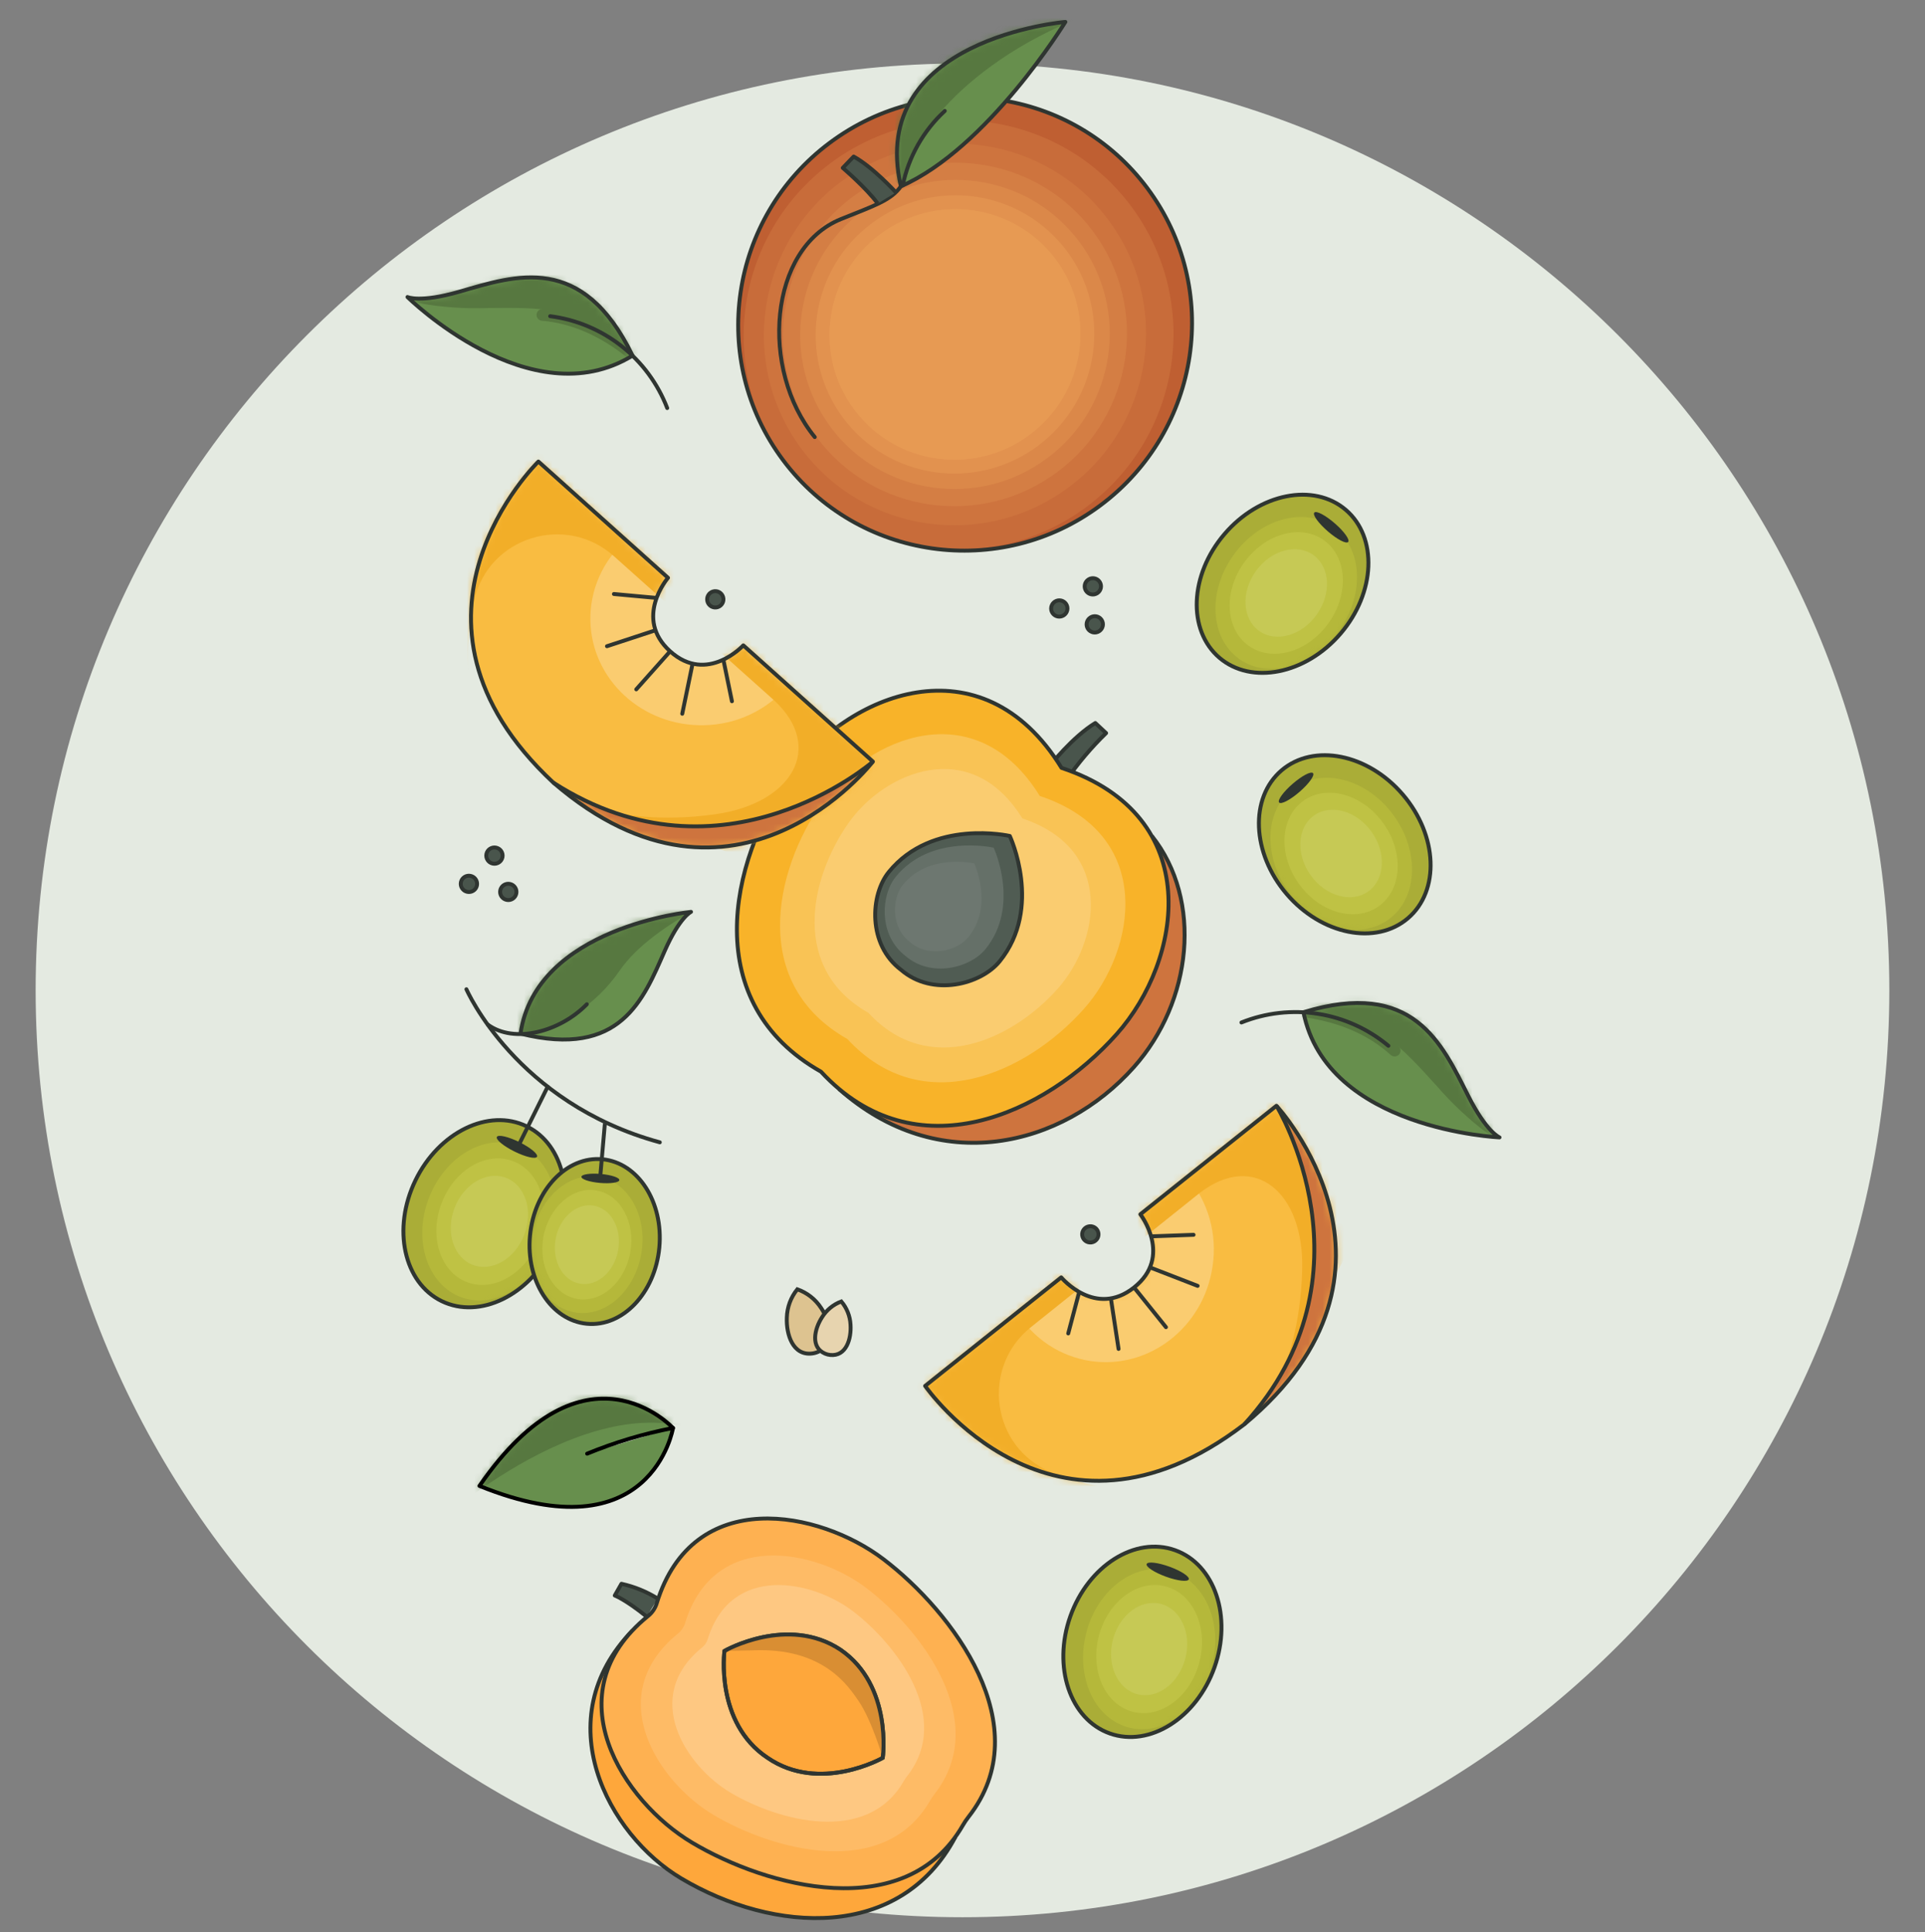 <svg width="270" height="271" viewBox="0 0 270 271" fill="none" xmlns="http://www.w3.org/2000/svg">
<rect x="0" y="0" width="270" height="271" fill="#808080" stroke="none"/>
<g clip-path="url(#clip0_3036_20664)">
<path d="M134.999 268.903C206.796 268.903 264.999 210.7 264.999 138.903C264.999 67.106 206.796 8.903 134.999 8.903C63.202 8.903 4.999 67.106 4.999 138.903C4.999 210.7 63.202 268.903 134.999 268.903Z" fill="#E4EAE1"/>
<path d="M92.251 224.209C90.686 223.231 88.966 222.529 87.164 222.133L86.227 223.778C86.227 223.778 87.699 224.315 90.707 226.742" fill="#49554C"/>
<path d="M92.251 224.209C90.686 223.231 88.966 222.529 87.164 222.133L86.227 223.778C86.227 223.778 87.699 224.315 90.707 226.742" stroke="#2F3531" stroke-width="0.549" stroke-linejoin="round"/>
<path d="M88.719 228.687C76.607 241.134 85.268 257.339 95.541 263.45C108.597 271.219 126.28 272.211 133.984 257.676" fill="#FEA73B"/>
<path d="M88.719 228.687C76.607 241.134 85.268 257.339 95.541 263.45C108.597 271.219 126.28 272.211 133.984 257.676" stroke="#2F3531" stroke-width="0.548" stroke-miterlimit="10"/>
<path d="M92.115 224.859C91.901 225.558 91.483 226.177 90.915 226.637C77.439 237.567 87.432 252.7 97.088 258.446C107.505 264.646 126.988 269.997 135.052 256.004C135.289 255.591 135.556 255.195 135.851 254.821C145.816 242.111 133.571 226.041 123.926 218.695C114.988 211.886 97.217 208.274 92.115 224.859Z" fill="#FEB151"/>
<path d="M96.082 227.668C95.91 228.228 95.576 228.723 95.122 229.091C84.341 237.836 92.335 249.942 100.056 254.538C108.391 259.498 123.977 263.779 130.428 252.585C130.619 252.254 130.832 251.938 131.067 251.638C139.039 241.47 129.243 228.614 121.526 222.737C114.38 217.291 100.163 214.401 96.082 227.668Z" fill="#FEBB66"/>
<path d="M99.258 229.917C99.121 230.364 98.854 230.76 98.491 231.054C89.867 238.05 96.262 247.735 102.439 251.412C109.107 255.38 121.575 258.805 126.736 249.849C126.888 249.585 127.059 249.332 127.247 249.092C133.625 240.958 125.788 230.673 119.616 225.971C113.897 221.614 102.524 219.302 99.258 229.917Z" fill="#FEC882"/>
<path d="M92.115 224.859C91.901 225.558 91.483 226.177 90.915 226.637C77.439 237.567 87.432 252.7 97.088 258.446C107.505 264.646 126.988 269.997 135.052 256.004C135.289 255.591 135.556 255.195 135.851 254.821C145.816 242.111 133.571 226.041 123.926 218.695C114.988 211.886 97.217 208.274 92.115 224.859Z" stroke="#2F3531" stroke-width="0.548" stroke-miterlimit="10"/>
<path d="M107.657 246.54C114.992 251.576 123.817 246.547 123.817 246.547C123.817 246.547 125.222 236.424 117.888 231.387C110.475 226.467 101.611 231.554 101.611 231.554C101.611 231.554 100.245 241.619 107.657 246.54Z" fill="#FEA73B" stroke="#2F3531" stroke-width="0.548" stroke-miterlimit="10"/>
<path d="M105.611 231.468L101.608 231.554C101.608 231.554 110.087 227.046 116.216 230.409C122.344 233.773 123.968 239.359 123.883 243.748L123.814 246.545C123.814 246.545 122.276 241.261 120.41 238.553C118.991 236.493 115.475 231.041 105.613 231.465" fill="#D98E33"/>
<path d="M107.657 246.54C114.992 251.576 123.817 246.547 123.817 246.547C123.817 246.547 125.222 236.424 117.888 231.387C110.475 226.467 101.611 231.554 101.611 231.554C101.611 231.554 100.245 241.619 107.657 246.54Z" stroke="#2F3531" stroke-width="0.549" stroke-linecap="round" stroke-linejoin="round"/>
<path d="M111.832 180.828C113.197 181.307 114.366 182.223 115.157 183.434C116.491 185.408 117.256 188.458 114.773 189.59C114.5 189.714 114.209 189.796 113.911 189.833C111.203 190.168 110.258 187.167 110.362 184.789C110.402 183.342 110.919 181.95 111.832 180.828Z" fill="#DDC390" stroke="#2F3531" stroke-width="0.548" stroke-miterlimit="10"/>
<path d="M118 182.536C118.778 183.449 119.232 184.593 119.294 185.792C119.427 187.762 118.701 190.267 116.45 190.042C116.202 190.017 115.96 189.955 115.731 189.857C113.651 188.966 114.226 186.421 115.292 184.757C115.926 183.739 116.877 182.958 118 182.536Z" fill="#E7D4AF" stroke="#2F3531" stroke-width="0.548" stroke-miterlimit="10"/>
<path d="M154.35 70.873C168.458 60.339 171.396 40.416 160.913 26.375C150.429 12.333 130.493 9.489 116.384 20.023C102.276 30.557 99.338 50.479 109.822 64.521C120.305 78.562 140.241 81.406 154.35 70.873Z" fill="#BF5F32"/>
<path d="M152.429 71.062C165.792 61.085 168.575 42.215 158.646 28.916C148.716 15.616 129.833 12.923 116.47 22.9C103.107 32.877 100.324 51.746 110.254 65.046C120.184 78.346 139.066 81.039 152.429 71.062Z" fill="#C86C3A"/>
<path d="M149.931 68.322C161.814 59.45 164.289 42.671 155.459 30.844C146.629 19.018 129.838 16.623 117.956 25.495C106.073 34.367 103.598 51.146 112.428 62.972C121.258 74.798 138.049 77.193 149.931 68.322Z" fill="#CE743E"/>
<path d="M148.333 66.18C159.027 58.196 161.255 43.094 153.308 32.451C145.361 21.807 130.249 19.652 119.555 27.637C108.861 35.621 106.634 50.722 114.58 61.366C122.527 72.01 137.639 74.165 148.333 66.18Z" fill="#D47E44"/>
<path d="M146.895 64.253C156.52 57.067 158.525 43.476 151.373 33.896C144.22 24.317 130.62 22.377 120.995 29.563C111.37 36.75 109.365 50.341 116.518 59.92C123.67 69.499 137.27 71.439 146.895 64.253Z" fill="#DB8849"/>
<path d="M145.598 62.519C154.261 56.051 156.065 43.819 149.628 35.198C143.191 26.576 130.95 24.831 122.288 31.298C113.626 37.766 111.822 49.998 118.259 58.619C124.696 67.24 136.936 68.986 145.598 62.519Z" fill="#E2924F"/>
<path d="M144.433 60.958C152.229 55.137 153.853 44.128 148.06 36.369C142.266 28.61 131.25 27.038 123.454 32.859C115.658 38.68 114.034 49.688 119.827 57.448C125.621 65.207 136.637 66.778 144.433 60.958Z" fill="#E79A53"/>
<path d="M144.433 60.958C152.229 55.137 153.853 44.128 148.06 36.369C142.266 28.61 131.25 27.038 123.454 32.859C115.658 38.68 114.034 49.688 119.827 57.448C125.621 65.207 136.637 66.778 144.433 60.958Z" fill="#E79A53"/>
<path d="M154.35 70.873C168.458 60.339 171.396 40.416 160.913 26.375C150.429 12.333 130.493 9.489 116.384 20.023C102.276 30.557 99.338 50.479 109.822 64.521C120.305 78.562 140.241 81.406 154.35 70.873Z" stroke="#2F3531" stroke-width="0.548" stroke-miterlimit="10"/>
<path d="M126.356 26.135C124.986 28.097 122.628 28.842 117.96 30.725C107.816 34.816 106.542 51.84 114.278 61.301" stroke="#2F3531" stroke-width="0.548" stroke-linecap="round" stroke-linejoin="round"/>
<path d="M125.664 26.994C125.664 26.994 122.491 23.475 119.735 21.958L118.208 23.548C118.208 23.548 121.538 26.395 123.109 28.547" fill="#49554C"/>
<path d="M125.664 26.994C125.664 26.994 122.491 23.475 119.735 21.958L118.208 23.548C118.208 23.548 121.538 26.395 123.109 28.547" stroke="#2F3531" stroke-width="0.548" stroke-linejoin="round"/>
<path d="M126.356 26.136C121.578 5.398 149.43 3.074 149.43 3.074C149.43 3.074 138.522 20.825 126.356 26.136Z" fill="#678F4D"/>
<mask id="mask0_3036_20664" style="mask-type:luminance" maskUnits="userSpaceOnUse" x="125" y="3" width="25" height="24">
<path d="M126.358 26.136C121.58 5.398 149.432 3.074 149.432 3.074C149.432 3.074 138.524 20.825 126.358 26.136Z" fill="white"/>
</mask>
<g mask="url(#mask0_3036_20664)">
<path d="M126.355 26.136C126.355 26.136 126.977 21.146 132.511 15.03C136.368 10.767 143.025 5.736 151.777 2.382C177.874 -7.617 105.17 -8.673 105.17 -8.673L114.233 15.558L126.355 26.136Z" fill="#577840"/>
</g>
<path d="M126.356 26.136C121.578 5.398 149.43 3.074 149.43 3.074C149.43 3.074 138.522 20.825 126.356 26.136Z" stroke="#2F3531" stroke-width="0.548" stroke-linecap="round" stroke-linejoin="round"/>
<path d="M132.516 15.557C129.508 18.34 127.444 21.994 126.614 26.008" stroke="#2F3531" stroke-width="0.548" stroke-linecap="round" stroke-linejoin="round"/>
<path d="M188.045 88.844C192.94 83.116 193.257 75.353 188.754 71.506C184.251 67.659 176.633 69.184 171.739 74.912C166.845 80.641 166.527 88.403 171.03 92.25C175.533 96.098 183.151 94.573 188.045 88.844Z" fill="#AAAD37"/>
<mask id="mask1_3036_20664" style="mask-type:luminance" maskUnits="userSpaceOnUse" x="167" y="69" width="25" height="26">
<path d="M188.042 88.844C192.937 83.116 193.254 75.353 188.751 71.506C184.248 67.659 176.63 69.184 171.736 74.912C166.842 80.641 166.524 88.403 171.027 92.251C175.53 96.098 183.148 94.573 188.042 88.844Z" fill="white"/>
</mask>
<g mask="url(#mask1_3036_20664)">
<path d="M187.821 88.46C191.467 83.353 191.105 76.844 187.011 73.92C182.917 70.997 176.642 72.768 172.995 77.875C169.349 82.982 169.711 89.492 173.805 92.415C177.899 95.338 184.174 93.568 187.821 88.46Z" fill="#B5B83A"/>
<path d="M186.339 87.402C189.256 83.316 188.966 78.108 185.691 75.77C182.416 73.431 177.396 74.848 174.479 78.934C171.561 83.019 171.851 88.227 175.126 90.566C178.401 92.904 183.421 91.488 186.339 87.402Z" fill="#BFC244"/>
<path d="M184.677 86.216C186.778 83.274 186.569 79.525 184.211 77.841C181.853 76.157 178.239 77.177 176.138 80.119C174.038 83.061 174.247 86.811 176.605 88.494C178.963 90.178 182.577 89.158 184.677 86.216Z" fill="#C6C955"/>
</g>
<path d="M188.045 88.844C192.94 83.116 193.257 75.353 188.754 71.506C184.251 67.659 176.633 69.184 171.739 74.912C166.845 80.641 166.527 88.403 171.03 92.25C175.533 96.098 183.151 94.573 188.045 88.844Z" stroke="#2F3531" stroke-width="0.549" stroke-miterlimit="10"/>
<path d="M189.093 76.012C189.362 75.702 188.516 74.529 187.205 73.392C185.893 72.255 184.611 71.586 184.342 71.896C184.073 72.206 184.919 73.379 186.231 74.516C187.543 75.653 188.824 76.322 189.093 76.012Z" fill="#2F3531"/>
<path d="M197.477 128.789C201.979 124.942 201.662 117.18 196.768 111.451C191.874 105.723 184.256 104.198 179.753 108.045C175.25 111.892 175.567 119.655 180.461 125.383C185.356 131.112 192.974 132.637 197.477 128.789Z" fill="#AAAD37"/>
<mask id="mask2_3036_20664" style="mask-type:luminance" maskUnits="userSpaceOnUse" x="176" y="105" width="25" height="26">
<path d="M197.479 128.79C201.981 124.943 201.664 117.18 196.77 111.452C191.876 105.723 184.258 104.198 179.755 108.045C175.252 111.893 175.569 119.655 180.463 125.384C185.358 131.112 192.976 132.637 197.479 128.79Z" fill="white"/>
</mask>
<g mask="url(#mask2_3036_20664)">
<path d="M194.722 128.993C198.817 126.071 199.181 119.56 195.535 114.452C191.889 109.344 185.614 107.572 181.519 110.495C177.424 113.418 177.06 119.928 180.706 125.036C184.352 130.144 190.627 131.916 194.722 128.993Z" fill="#B5B83A"/>
<path d="M193.38 127.104C196.655 124.766 196.945 119.558 194.028 115.472C191.111 111.386 186.091 109.969 182.816 112.308C179.541 114.646 179.251 119.854 182.168 123.94C185.085 128.026 190.105 129.443 193.38 127.104Z" fill="#BFC244"/>
<path d="M191.904 125.033C194.262 123.349 194.47 119.599 192.37 116.658C190.269 113.716 186.655 112.696 184.297 114.379C181.939 116.063 181.73 119.813 183.831 122.755C185.931 125.696 189.545 126.716 191.904 125.033Z" fill="#C6C955"/>
</g>
<path d="M197.477 128.789C201.979 124.942 201.662 117.18 196.768 111.451C191.874 105.723 184.256 104.198 179.753 108.045C175.25 111.892 175.567 119.655 180.461 125.383C185.356 131.112 192.974 132.637 197.477 128.789Z" stroke="#2F3531" stroke-width="0.549" stroke-miterlimit="10"/>
<path d="M182.275 111.059C183.587 109.923 184.432 108.75 184.163 108.439C183.895 108.129 182.613 108.799 181.301 109.935C179.989 111.072 179.144 112.245 179.413 112.555C179.682 112.866 180.963 112.196 182.275 111.059Z" fill="#2F3531"/>
<path d="M170.338 233.867C172.863 226.768 170.387 219.404 164.807 217.419C159.227 215.434 152.657 219.579 150.131 226.678C147.606 233.777 150.082 241.141 155.662 243.126C161.242 245.111 167.813 240.965 170.338 233.867Z" fill="#AAAD37"/>
<mask id="mask3_3036_20664" style="mask-type:luminance" maskUnits="userSpaceOnUse" x="149" y="216" width="23" height="28">
<path d="M170.338 233.867C172.863 226.768 170.387 219.404 164.807 217.419C159.227 215.434 152.657 219.579 150.131 226.678C147.606 233.777 150.082 241.14 155.662 243.126C161.242 245.111 167.813 240.965 170.338 233.867Z" fill="white"/>
</mask>
<g mask="url(#mask3_3036_20664)">
<path d="M169.991 233.588C171.573 227.515 168.909 221.564 164.041 220.296C159.173 219.028 153.944 222.923 152.362 228.996C150.78 235.068 153.444 241.019 158.312 242.287C163.18 243.555 168.409 239.66 169.991 233.588Z" fill="#B5B83A"/>
<path d="M168.23 233.128C169.495 228.27 167.364 223.509 163.47 222.495C159.576 221.48 155.393 224.597 154.127 229.455C152.862 234.313 154.993 239.074 158.887 240.088C162.781 241.103 166.964 237.987 168.23 233.128Z" fill="#BFC244"/>
<path d="M166.253 232.614C167.164 229.116 165.63 225.688 162.826 224.958C160.022 224.227 157.01 226.471 156.099 229.969C155.188 233.467 156.722 236.895 159.526 237.625C162.33 238.356 165.341 236.112 166.253 232.614Z" fill="#C6C955"/>
</g>
<path d="M170.338 233.867C172.863 226.768 170.387 219.404 164.807 217.419C159.227 215.434 152.657 219.579 150.131 226.678C147.606 233.777 150.082 241.141 155.662 243.126C161.242 245.111 167.813 240.965 170.338 233.867Z" stroke="#2F3531" stroke-width="0.549" stroke-miterlimit="10"/>
<path d="M166.737 221.51C166.877 221.125 165.668 220.331 164.037 219.738C162.406 219.145 160.97 218.977 160.829 219.363C160.689 219.749 161.898 220.542 163.529 221.135C165.16 221.728 166.596 221.896 166.737 221.51Z" fill="#2F3531"/>
<path d="M77.551 174.903C80.834 168.129 79.18 160.545 73.855 157.964C68.531 155.383 61.552 158.782 58.269 165.556C54.985 172.33 56.64 179.914 61.964 182.495C67.289 185.076 74.267 181.677 77.551 174.903Z" fill="#AAAD37"/>
<mask id="mask4_3036_20664" style="mask-type:luminance" maskUnits="userSpaceOnUse" x="56" y="157" width="24" height="27">
<path d="M77.552 174.903C80.835 168.129 79.181 160.545 73.856 157.964C68.531 155.383 61.553 158.782 58.27 165.556C54.986 172.33 56.641 179.914 61.965 182.495C67.29 185.076 74.268 181.677 77.552 174.903Z" fill="white"/>
</mask>
<g mask="url(#mask4_3036_20664)">
<path d="M77.143 174.543C79.376 168.687 77.379 162.489 72.685 160.7C67.991 158.911 62.376 162.208 60.144 168.064C57.912 173.92 59.908 180.118 64.602 181.907C69.296 183.696 74.911 180.399 77.143 174.543Z" fill="#B5B83A"/>
<path d="M75.54 173.94C77.327 169.254 75.731 164.293 71.974 162.86C68.217 161.427 63.722 164.064 61.935 168.751C60.147 173.438 61.744 178.398 65.501 179.831C69.257 181.264 73.752 178.627 75.54 173.94Z" fill="#BFC244"/>
<path d="M73.54 173.17C74.826 169.797 73.677 166.227 70.973 165.196C68.269 164.165 65.034 166.064 63.749 169.438C62.463 172.811 63.613 176.381 66.317 177.411C69.021 178.442 72.255 176.543 73.54 173.17Z" fill="#C6C955"/>
</g>
<path d="M77.551 174.903C80.834 168.129 79.18 160.545 73.855 157.964C68.531 155.383 61.552 158.782 58.269 165.556C54.985 172.33 56.64 179.914 61.964 182.495C67.289 185.076 74.267 181.677 77.551 174.903Z" stroke="#2F3531" stroke-width="0.549" stroke-miterlimit="10"/>
<path d="M75.322 162.237C75.504 161.869 74.39 160.949 72.835 160.182C71.279 159.415 69.871 159.091 69.69 159.459C69.508 159.827 70.622 160.747 72.177 161.515C73.733 162.282 75.141 162.605 75.322 162.237Z" fill="#2F3531"/>
<path d="M92.476 174.984C93.078 168.612 89.505 163.064 84.497 162.591C79.489 162.118 74.941 166.9 74.34 173.271C73.738 179.643 77.31 185.191 82.318 185.664C87.326 186.137 91.874 181.355 92.476 174.984Z" fill="#AAAD37"/>
<mask id="mask5_3036_20664" style="mask-type:luminance" maskUnits="userSpaceOnUse" x="74" y="162" width="19" height="24">
<path d="M92.476 174.984C93.078 168.612 89.505 163.063 84.497 162.591C79.489 162.118 74.941 166.899 74.34 173.271C73.738 179.642 77.31 185.191 82.318 185.664C87.326 186.137 91.874 181.355 92.476 174.984Z" fill="white"/>
</mask>
<g mask="url(#mask5_3036_20664)">
<path d="M89.926 175.967C90.886 170.724 88.257 165.849 84.054 165.08C79.851 164.31 75.666 167.936 74.706 173.18C73.745 178.423 76.374 183.298 80.577 184.067C84.78 184.837 88.965 181.211 89.926 175.967Z" fill="#B5B83A"/>
<path d="M88.403 175.689C89.171 171.494 87.068 167.594 83.706 166.979C80.344 166.363 76.995 169.264 76.227 173.459C75.459 177.653 77.562 181.553 80.924 182.169C84.286 182.784 87.635 179.883 88.403 175.689Z" fill="#BFC244"/>
<path d="M86.7 175.376C87.253 172.356 85.738 169.549 83.317 169.105C80.896 168.662 78.485 170.751 77.932 173.771C77.379 176.791 78.893 179.599 81.314 180.042C83.736 180.485 86.147 178.396 86.7 175.376Z" fill="#C6C955"/>
</g>
<path d="M92.476 174.984C93.078 168.612 89.505 163.064 84.497 162.591C79.489 162.118 74.941 166.9 74.34 173.271C73.738 179.643 77.31 185.191 82.318 185.664C87.326 186.137 91.874 181.355 92.476 174.984Z" stroke="#2F3531" stroke-width="0.549" stroke-miterlimit="10"/>
<path d="M86.867 165.515C86.898 165.168 85.732 164.782 84.263 164.653C82.794 164.525 81.579 164.702 81.548 165.05C81.518 165.397 82.684 165.783 84.153 165.912C85.621 166.04 86.837 165.863 86.867 165.515Z" fill="#2F3531"/>
<path d="M84.215 164.732L84.839 157.599" stroke="#2F3531" stroke-width="0.548" stroke-miterlimit="10"/>
<path d="M73.003 144.973C87.076 148.476 90.243 140.154 93.229 133.377C95.327 128.616 96.921 127.894 96.921 127.894C96.921 127.894 75.184 129.973 73.003 144.973Z" fill="#678F4D"/>
<mask id="mask6_3036_20664" style="mask-type:luminance" maskUnits="userSpaceOnUse" x="72" y="127" width="25" height="19">
<path d="M72.999 144.973C87.072 148.476 90.239 140.154 93.225 133.377C95.323 128.616 96.917 127.893 96.917 127.893C96.917 127.893 75.18 129.973 72.999 144.973Z" fill="white"/>
</mask>
<g mask="url(#mask6_3036_20664)">
<path d="M72.6 145.375C75.482 144.857 78.233 143.772 80.692 142.182C83.151 140.592 85.269 138.53 86.925 136.114C91.849 129.013 104.646 124.255 104.646 124.255L84.958 120.864L64.616 139.766L72.6 145.375Z" fill="#577840"/>
</g>
<path d="M73.003 144.973C87.076 148.476 90.243 140.154 93.229 133.377C95.327 128.616 96.921 127.894 96.921 127.894C96.921 127.894 75.184 129.973 73.003 144.973Z" stroke="#2F3531" stroke-width="0.548" stroke-linecap="round" stroke-linejoin="round"/>
<path d="M82.31 140.854C78.521 144.727 72.141 146.415 68.429 143.713" stroke="#2F3531" stroke-width="0.548" stroke-linecap="round" stroke-linejoin="round"/>
<path d="M92.545 160.214C72.362 154.713 65.418 138.748 65.418 138.748" stroke="#2F3531" stroke-width="0.548" stroke-linecap="round" stroke-linejoin="round"/>
<path d="M72.879 160.36L76.816 152.417" stroke="#2F3531" stroke-width="0.548" stroke-linecap="round" stroke-linejoin="round"/>
<path d="M149.589 109.369C151.225 107.012 153.085 104.819 155.142 102.818L153.629 101.406C150.445 103.331 147.211 107.442 147.211 107.442L149.589 109.369Z" fill="#49554C" stroke="#2F3531" stroke-width="0.549" stroke-linejoin="round"/>
<path d="M117.683 152.739C131.6 165.106 148.969 160.974 159.04 149.664C167.21 140.488 168.735 126.263 161.563 117.25" fill="#CE743E"/>
<path d="M117.683 152.739C131.6 165.106 148.969 160.974 159.04 149.664C167.21 140.488 168.735 126.263 161.563 117.25" stroke="#2F3531" stroke-width="0.548" stroke-miterlimit="10"/>
<path d="M148.892 107.699C137.623 89.432 118.722 97.417 110.795 108.707C102.095 121.098 98.21 140.737 115.156 150.312C128.363 164.609 146.574 156.335 156.642 145.023C165.81 134.718 169.255 114.478 148.892 107.699Z" fill="#F8B329" stroke="#2F3531" stroke-width="0.548" stroke-linecap="round" stroke-linejoin="round"/>
<path d="M145.838 111.637C136.822 97.023 121.702 103.413 115.361 112.443C108.4 122.358 105.292 138.067 118.849 145.726C129.415 157.164 143.984 150.544 152.037 141.495C159.374 133.252 162.13 117.06 145.838 111.637Z" fill="#F9C355"/>
<path d="M143.395 114.787C136.183 103.096 124.086 108.208 119.013 115.432C113.445 123.364 110.958 135.931 121.804 142.059C130.257 151.209 141.912 145.914 148.355 138.675C154.224 132.079 156.429 119.126 143.395 114.787Z" fill="#FACC70"/>
<path d="M126.377 136.024C130.838 139.866 137.597 138.05 140.208 134.837C146.337 127.295 141.633 117.251 141.633 117.251C141.633 117.251 130.793 114.757 124.664 122.299C122.052 125.512 121.676 132.476 126.377 136.024Z" fill="#505C53"/>
<path d="M127.021 134.089C130.632 137.199 136.104 135.729 138.216 133.129C143.178 127.023 139.368 118.894 139.368 118.894C139.368 118.894 130.595 116.874 125.632 122.98C123.52 125.58 123.216 131.217 127.021 134.089Z" fill="#657068"/>
<path d="M127.666 132.155C130.294 134.417 134.275 133.348 135.813 131.456C139.423 127.015 136.651 121.097 136.651 121.097C136.651 121.097 130.266 119.628 126.656 124.071C125.118 125.963 124.897 130.065 127.666 132.155Z" fill="#6D7770"/>
<path d="M126.377 136.024C130.838 139.866 137.597 138.05 140.208 134.837C146.337 127.295 141.633 117.251 141.633 117.251C141.633 117.251 130.793 114.757 124.664 122.299C122.052 125.512 121.676 132.476 126.377 136.024Z" stroke="#2F3531" stroke-width="0.549" stroke-linejoin="round"/>
<path d="M179.034 155.089C179.034 155.089 200.512 178.21 174.517 199.776C147.694 220.322 129.756 194.382 129.756 194.382L142.665 184.087L148.847 179.158C148.847 179.158 153.625 184.907 159.077 180.561C164.528 176.216 159.942 170.312 159.942 170.312L166.537 165.052L179.034 155.089Z" fill="#D3B26F"/>
<path d="M179.034 155.089C179.034 155.089 200.512 178.21 174.517 199.776C147.694 220.322 129.756 194.382 129.756 194.382L142.665 184.087L148.847 179.158C148.847 179.158 153.625 184.907 159.077 180.561C164.528 176.216 159.942 170.312 159.942 170.312L166.537 165.052L179.034 155.089Z" fill="#F9BC41"/>
<mask id="mask7_3036_20664" style="mask-type:luminance" maskUnits="userSpaceOnUse" x="129" y="155" width="59" height="53">
<path d="M179.037 155.088C179.037 155.088 200.515 178.209 174.52 199.775C147.697 220.322 129.759 194.382 129.759 194.382L142.668 184.087L148.85 179.157C148.85 179.157 153.628 184.906 159.08 180.561C164.531 176.216 159.945 170.311 159.945 170.311L166.54 165.052L179.037 155.088Z" fill="white"/>
</mask>
<g mask="url(#mask7_3036_20664)">
<path d="M166.541 165.052C167.989 166.774 169.054 168.785 169.664 170.951C170.273 173.117 170.414 175.388 170.076 177.613C168.829 186.144 161.182 192.092 152.989 190.895C150.877 190.579 148.859 189.807 147.077 188.631C145.294 187.456 143.79 185.905 142.669 184.088L148.851 179.158C148.851 179.158 153.629 184.907 159.08 180.562C164.532 176.216 159.946 170.312 159.946 170.312L166.541 165.052Z" fill="#FACC70"/>
<path d="M150.584 170.216L177.14 149.232L200.762 155.205L180.297 191.048C180.266 191.534 182.451 186.156 182.647 178.05C182.909 167.232 175.975 161.429 168.319 167.281L156.527 176.712" fill="#F2AE28"/>
<path d="M178.962 155.602C181.704 158.014 183.942 169.622 183.942 169.622C186.78 190.03 173.592 200.473 173.592 200.473C173.592 200.473 183.272 194.298 186.595 182.284C189.919 170.271 181.99 158.836 181.99 158.836L178.962 155.602Z" fill="#CE743E"/>
<path d="M151.336 169.488L125.041 190.796L125.69 215.156L161.313 208.703C161.313 208.703 156.386 209.996 147.653 206.55C147.572 206.517 147.489 206.485 147.409 206.452C139.044 203.026 137.528 191.8 144.584 186.15L156.373 176.713" fill="#F2AE28"/>
</g>
<path d="M179.034 155.089C179.034 155.089 200.512 178.21 174.517 199.776C147.694 220.322 129.756 194.382 129.756 194.382L142.665 184.087L148.847 179.158C148.847 179.158 153.625 184.907 159.077 180.561C164.528 176.216 159.942 170.312 159.942 170.312L166.537 165.052L179.034 155.089Z" stroke="#2F3531" stroke-width="0.548" stroke-linecap="round" stroke-linejoin="round"/>
<path d="M151.332 181.336L149.83 187.02" stroke="#2F3531" stroke-width="0.549" stroke-miterlimit="10" stroke-linecap="round"/>
<path d="M155.844 182.326L156.889 189.193" stroke="#2F3531" stroke-width="0.549" stroke-miterlimit="10" stroke-linecap="round"/>
<path d="M161.512 173.403L167.408 173.188" stroke="#2F3531" stroke-width="0.549" stroke-miterlimit="10" stroke-linecap="round"/>
<path d="M161.481 177.83L167.979 180.35" stroke="#2F3531" stroke-width="0.549" stroke-miterlimit="10" stroke-linecap="round"/>
<path d="M159.188 180.729L163.537 186.142" stroke="#2F3531" stroke-width="0.549" stroke-miterlimit="10" stroke-linecap="round"/>
<path d="M179.033 155.09C179.033 155.09 193.597 178.812 174.516 199.78" stroke="#2F3531" stroke-width="0.549" stroke-miterlimit="10"/>
<path d="M122.435 106.818C122.435 106.818 103.195 131.832 77.617 109.772C52.908 86.727 75.515 64.736 75.515 64.736L87.808 75.762L93.694 81.041C93.694 81.041 88.817 86.706 94.006 91.361C99.195 96.017 104.256 90.516 104.256 90.516L110.537 96.148L122.435 106.818Z" fill="#F9BC41"/>
<path d="M110.537 96.146C109.079 97.86 107.273 99.243 105.238 100.203C103.203 101.163 100.986 101.678 98.737 101.714C90.117 101.899 82.984 95.344 82.806 87.065C82.767 84.931 83.194 82.813 84.058 80.861C84.922 78.909 86.202 77.168 87.808 75.762L93.694 81.041C93.694 81.041 88.817 86.706 94.006 91.361C99.195 96.017 104.257 90.516 104.257 90.516L110.537 96.146Z" fill="#FACC70"/>
<mask id="mask8_3036_20664" style="mask-type:luminance" maskUnits="userSpaceOnUse" x="66" y="64" width="57" height="55">
<path d="M122.433 106.818C122.433 106.818 103.193 131.832 77.615 109.773C52.906 86.727 75.513 64.736 75.513 64.736L87.806 75.762L93.692 81.041C93.692 81.041 88.815 86.706 94.004 91.362C99.193 96.017 104.254 90.516 104.254 90.516L110.535 96.148L122.433 106.818Z" fill="white"/>
</mask>
<g mask="url(#mask8_3036_20664)">
<path d="M102.799 81.269L127.896 103.978L125.922 128.268L87.183 114.029C86.698 114.078 92.364 115.342 100.39 114.194C111.102 112.658 115.675 104.858 108.635 98.278L97.379 88.209" fill="#F2AE28"/>
<path d="M103.642 81.889L78.269 59.488L54.355 64.167L66.623 98.227C66.623 98.227 64.531 93.583 66.482 84.4C66.501 84.314 66.519 84.228 66.537 84.142C68.528 75.325 79.348 71.97 86.089 77.991L97.35 88.051" fill="#F2AE28"/>
<path d="M121.917 106.831C119.994 109.933 108.916 114.065 108.916 114.065C89.261 120.247 76.776 108.973 76.776 108.973C76.776 108.973 84.471 117.494 96.87 118.782C109.269 120.07 119.229 110.35 119.229 110.35L121.917 106.831Z" fill="#CE743E"/>
</g>
<path d="M122.435 106.818C122.435 106.818 103.195 131.832 77.617 109.772C52.908 86.727 75.515 64.736 75.515 64.736L87.808 75.762L93.694 81.041C93.694 81.041 88.817 86.706 94.006 91.361C99.195 96.017 104.256 90.516 104.256 90.516L110.537 96.148L122.435 106.818Z" stroke="#2F3531" stroke-width="0.549" stroke-linecap="round" stroke-linejoin="round"/>
<path d="M91.962 83.852L86.107 83.313" stroke="#2F3531" stroke-width="0.549" stroke-miterlimit="10" stroke-linecap="round"/>
<path d="M91.733 88.465L85.134 90.634" stroke="#2F3531" stroke-width="0.549" stroke-miterlimit="10" stroke-linecap="round"/>
<path d="M101.471 92.575L102.661 98.355" stroke="#2F3531" stroke-width="0.549" stroke-miterlimit="10" stroke-linecap="round"/>
<path d="M97.1 93.281L95.692 100.106" stroke="#2F3531" stroke-width="0.549" stroke-miterlimit="10" stroke-linecap="round"/>
<path d="M93.859 91.498L89.242 96.683" stroke="#2F3531" stroke-width="0.549" stroke-miterlimit="10" stroke-linecap="round"/>
<path d="M122.436 106.819C122.436 106.819 101.457 125.115 77.616 109.774" stroke="#2F3531" stroke-width="0.549" stroke-miterlimit="10"/>
<path d="M182.824 141.967C198.223 137.274 202.212 146.318 205.912 153.659C208.511 158.813 210.32 159.523 210.32 159.523C210.32 159.523 186.105 158.47 182.824 141.967Z" fill="#678F4D"/>
<mask id="mask9_3036_20664" style="mask-type:luminance" maskUnits="userSpaceOnUse" x="182" y="140" width="29" height="20">
<mask id="mask10_3036_20664" style="mask-type:luminance" maskUnits="userSpaceOnUse" x="182" y="140" width="29" height="20">
<path d="M182.822 141.967C198.221 137.274 202.21 146.318 205.91 153.659C208.509 158.813 210.318 159.523 210.318 159.523C210.318 159.523 186.103 158.47 182.822 141.967Z" fill="white"/>
</mask>
<g mask="url(#mask10_3036_20664)">
<path d="M182.822 141.967C198.221 137.274 202.21 146.318 205.91 153.659C208.509 158.813 210.318 159.523 210.318 159.523C210.318 159.523 186.103 158.47 182.822 141.967Z" fill="white"/>
</g>
</mask>
<g mask="url(#mask9_3036_20664)">
<path d="M222.234 151.699L211.554 136.024L165.729 138.629L180.523 152.094C180.523 152.094 181.208 147.433 181.043 144.658C180.818 140.889 187.897 141.02 194.437 145.472C196.83 147.101 199.196 149.769 201.471 152.256C202.567 153.533 203.735 154.747 204.968 155.893C207.193 157.935 209.957 160.352 211.928 160.049C215.581 159.488 222.234 151.699 222.234 151.699Z" fill="#577840"/>
<path d="M180.589 141.701C180.589 141.701 189.235 141.555 195.612 147.351" stroke="#577840" stroke-width="1.645" stroke-linecap="round" stroke-linejoin="round"/>
</g>
<path d="M182.824 141.967C198.223 137.274 202.212 146.318 205.912 153.659C208.511 158.813 210.32 159.523 210.32 159.523C210.32 159.523 186.105 158.47 182.824 141.967Z" stroke="#2F3531" stroke-width="0.548" stroke-linecap="round" stroke-linejoin="round"/>
<path d="M194.735 146.679C191.915 144.323 188.51 142.774 184.881 142.198C181.252 141.622 177.535 142.04 174.124 143.408" stroke="#2F3531" stroke-width="0.548" stroke-linecap="round" stroke-linejoin="round"/>
<path d="M88.723 49.878C81.69 35.397 72.346 38.623 64.451 40.903C58.902 42.505 57.153 41.66 57.153 41.66C57.153 41.66 74.393 58.697 88.723 49.878Z" fill="#678F4D"/>
<mask id="mask11_3036_20664" style="mask-type:luminance" maskUnits="userSpaceOnUse" x="57" y="38" width="32" height="15">
<mask id="mask12_3036_20664" style="mask-type:luminance" maskUnits="userSpaceOnUse" x="57" y="38" width="32" height="15">
<path d="M88.719 49.878C81.686 35.397 72.343 38.623 64.447 40.903C58.898 42.505 57.149 41.66 57.149 41.66C57.149 41.66 74.389 58.697 88.719 49.878Z" fill="white"/>
</mask>
<g mask="url(#mask12_3036_20664)">
<path d="M88.72 49.878C81.687 35.397 72.343 38.623 64.448 40.903C58.9 42.505 57.15 41.66 57.15 41.66C57.15 41.66 74.39 58.697 88.72 49.878Z" fill="white"/>
</g>
</mask>
<g mask="url(#mask11_3036_20664)">
<path d="M49.584 32.427L73.54 24.773L102.795 60.139L82.862 58.449C82.862 58.449 85.813 54.776 87.961 53.012C90.877 50.613 85.968 45.513 78.256 43.745C75.434 43.099 71.869 43.178 68.496 43.202C66.814 43.267 65.13 43.237 63.452 43.113C60.442 42.87 56.789 42.486 55.671 40.836C53.6 37.778 49.584 32.427 49.584 32.427Z" fill="#577840"/>
<path d="M90.439 51.336C90.439 51.336 84.665 44.898 76.08 44.166" stroke="#577840" stroke-width="1.645" stroke-linecap="round" stroke-linejoin="round"/>
</g>
<path d="M88.723 49.878C81.69 35.397 72.346 38.623 64.451 40.903C58.902 42.505 57.153 41.66 57.153 41.66C57.153 41.66 74.393 58.697 88.723 49.878Z" stroke="#2F3531" stroke-width="0.548" stroke-linecap="round" stroke-linejoin="round"/>
<path d="M77.167 44.349C80.812 44.814 84.263 46.258 87.153 48.526C90.043 50.795 92.265 53.804 93.582 57.235" stroke="#2F3531" stroke-width="0.548" stroke-linecap="round" stroke-linejoin="round"/>
<path d="M67.248 208.405C91.456 218.24 94.396 200.285 94.396 200.285C94.396 200.285 82.078 186.894 67.248 208.405Z" fill="#678F4D"/>
<mask id="mask13_3036_20664" style="mask-type:luminance" maskUnits="userSpaceOnUse" x="67" y="196" width="28" height="16">
<path d="M67.248 208.405C91.456 218.24 94.396 200.285 94.396 200.285C94.396 200.285 82.078 186.894 67.248 208.405Z" fill="white"/>
</mask>
<g mask="url(#mask13_3036_20664)">
<path d="M99.918 201.512C83.529 193.103 60.619 214.212 60.619 214.212L59.821 193.712L97.842 191.276C97.842 191.276 101.632 202.392 99.918 201.512Z" fill="#577840"/>
</g>
<path d="M67.248 208.405C91.456 218.24 94.396 200.285 94.396 200.285C94.396 200.285 82.078 186.894 67.248 208.405Z" stroke="black" stroke-width="0.548" stroke-linecap="round" stroke-linejoin="round"/>
<path d="M94.396 200.282C90.272 201.084 86.238 202.291 82.352 203.885L94.396 200.282Z" fill="white"/>
<path d="M94.396 200.282C90.272 201.084 86.238 202.291 82.352 203.885" stroke="black" stroke-width="0.548" stroke-linecap="round" stroke-linejoin="round"/>
<path d="M72.415 125.325C72.542 124.707 72.141 124.103 71.521 123.976C70.901 123.849 70.295 124.247 70.169 124.865C70.042 125.483 70.442 126.087 71.063 126.214C71.683 126.341 72.288 125.943 72.415 125.325Z" fill="#49554C" stroke="#2F3531" stroke-width="0.549" stroke-miterlimit="10"/>
<path d="M66.894 124.195C67.02 123.577 66.62 122.973 65.999 122.846C65.379 122.719 64.774 123.117 64.647 123.735C64.521 124.353 64.921 124.957 65.541 125.084C66.162 125.211 66.767 124.813 66.894 124.195Z" fill="#49554C" stroke="#2F3531" stroke-width="0.549" stroke-miterlimit="10"/>
<path d="M70.473 120.234C70.599 119.616 70.199 119.012 69.579 118.885C68.958 118.758 68.353 119.156 68.226 119.774C68.1 120.392 68.5 120.996 69.12 121.123C69.741 121.25 70.346 120.852 70.473 120.234Z" fill="#49554C" stroke="#2F3531" stroke-width="0.549" stroke-miterlimit="10"/>
<path d="M149.206 86.297C149.735 85.948 149.882 85.239 149.534 84.712C149.187 84.186 148.477 84.042 147.948 84.39C147.42 84.739 147.273 85.449 147.62 85.975C147.968 86.502 148.678 86.646 149.206 86.297Z" fill="#49554C" stroke="#2F3531" stroke-width="0.549" stroke-miterlimit="10"/>
<path d="M153.91 83.192C154.439 82.844 154.586 82.134 154.238 81.608C153.891 81.081 153.181 80.937 152.652 81.286C152.124 81.635 151.977 82.344 152.324 82.871C152.672 83.397 153.382 83.541 153.91 83.192Z" fill="#49554C" stroke="#2F3531" stroke-width="0.549" stroke-miterlimit="10"/>
<path d="M154.181 88.524C154.709 88.176 154.856 87.466 154.509 86.94C154.161 86.413 153.451 86.269 152.923 86.618C152.394 86.967 152.247 87.676 152.595 88.203C152.942 88.729 153.653 88.873 154.181 88.524Z" fill="#49554C" stroke="#2F3531" stroke-width="0.549" stroke-miterlimit="10"/>
<path d="M153.071 174.26C153.699 174.181 154.145 173.61 154.067 172.984C153.989 172.358 153.416 171.914 152.788 171.993C152.16 172.071 151.714 172.642 151.792 173.268C151.87 173.894 152.442 174.338 153.071 174.26Z" fill="#49554C" stroke="#2F3531" stroke-width="0.549" stroke-miterlimit="10"/>
<path d="M100.656 85.157C101.26 84.977 101.603 84.338 101.421 83.732C101.24 83.125 100.603 82.78 99.999 82.961C99.394 83.141 99.051 83.78 99.233 84.386C99.414 84.993 100.051 85.338 100.656 85.157Z" fill="#49554C" stroke="#2F3531" stroke-width="0.549" stroke-miterlimit="10"/>
</g>
<defs>
<clipPath id="clip0_3036_20664">
<rect width="270" height="270" fill="white" transform="translate(0 0.903)"/>
</clipPath>
</defs>
</svg>
